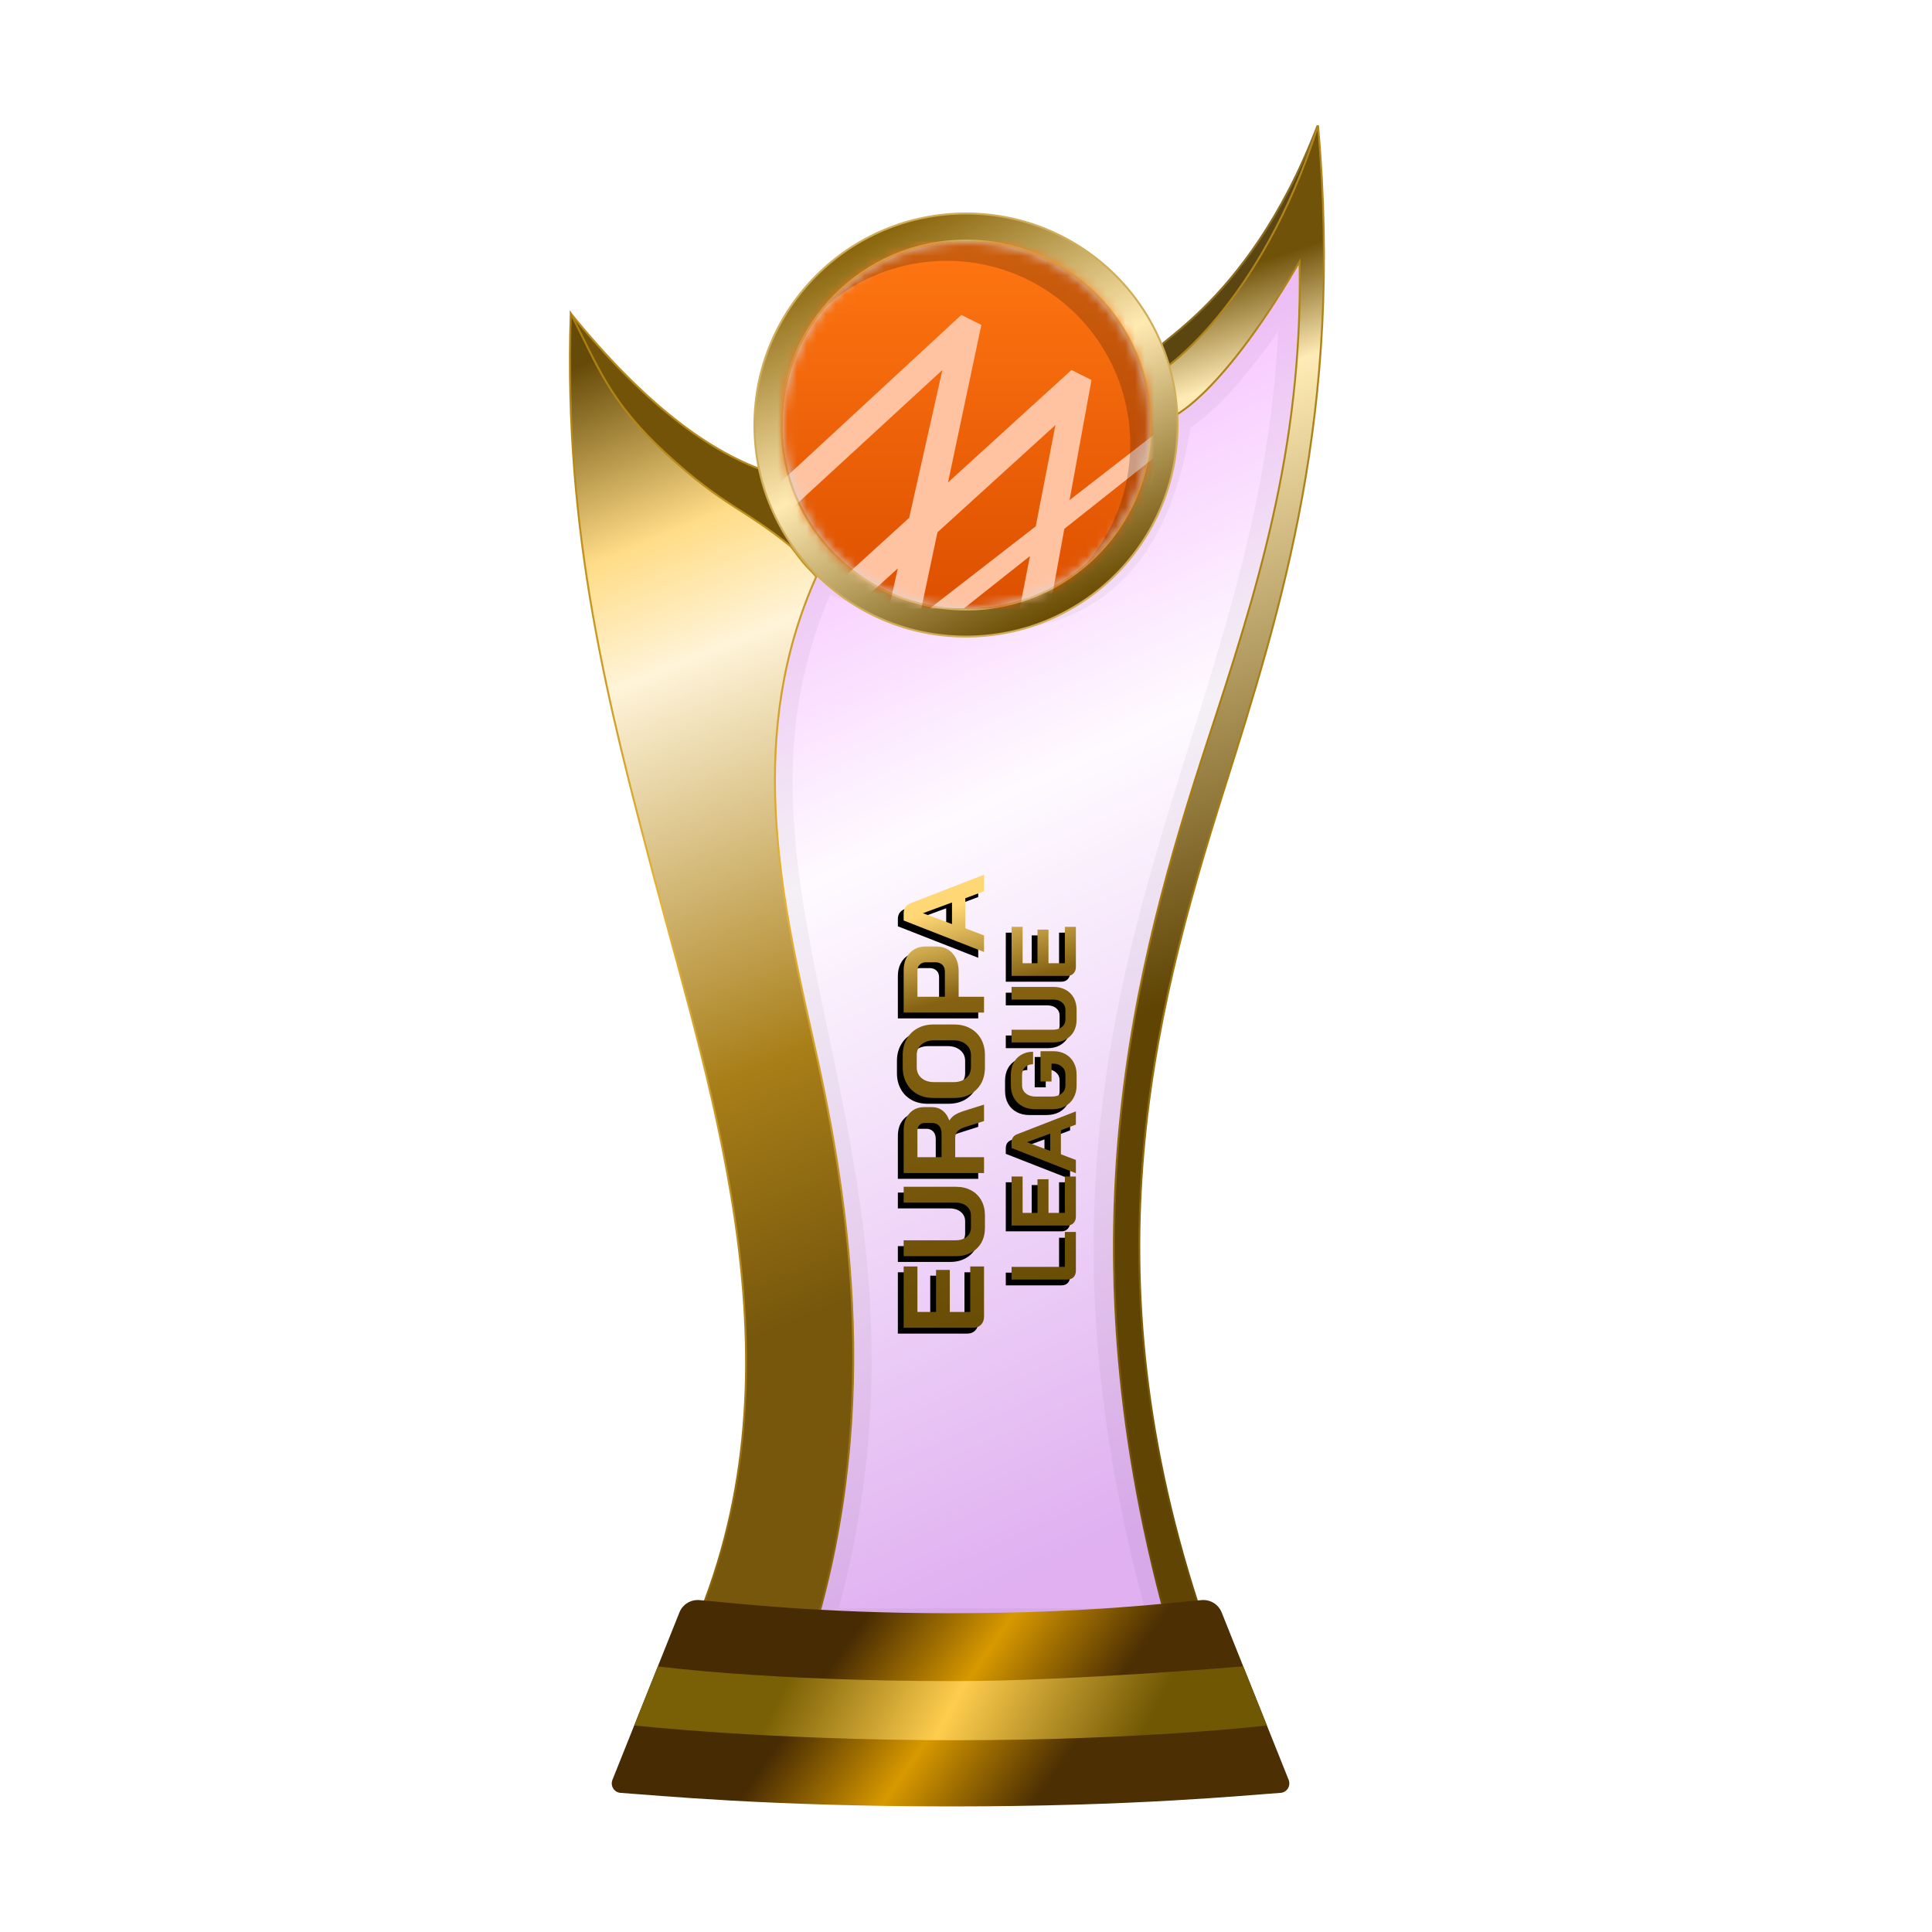 <?xml version="1.0" encoding="UTF-8"?>
<svg width="200px" height="200px" viewBox="0 0 200 200" version="1.1" xmlns="http://www.w3.org/2000/svg" xmlns:xlink="http://www.w3.org/1999/xlink">
    <title>europa_league_gold</title>
    <defs>
        <linearGradient x1="39.044%" y1="6.772%" x2="58.233%" y2="95.397%" id="linearGradient-1">
            <stop stop-color="#EE86FF" offset="0%"></stop>
            <stop stop-color="#FEF7FF" offset="37.799%"></stop>
            <stop stop-color="#CB7CE7" offset="100%"></stop>
        </linearGradient>
        <filter x="-9.2%" y="-7.0%" width="118.4%" height="110.5%" filterUnits="objectBoundingBox" id="filter-2">
            <feGaussianBlur stdDeviation="1" in="SourceGraphic"></feGaussianBlur>
        </filter>
        <linearGradient x1="50%" y1="9.706%" x2="53.008%" y2="57.196%" id="linearGradient-3">
            <stop stop-color="#705209" offset="0%"></stop>
            <stop stop-color="#FFEBB5" offset="15.683%"></stop>
            <stop stop-color="#5F4404" offset="100%"></stop>
        </linearGradient>
        <linearGradient x1="50.955%" y1="-0.323%" x2="51.506%" y2="94.957%" id="linearGradient-4">
            <stop stop-color="#B1871D" offset="0%"></stop>
            <stop stop-color="#A97D10" offset="47.712%"></stop>
            <stop stop-color="#6C4E04" offset="100%"></stop>
        </linearGradient>
        <linearGradient x1="48.684%" y1="0.016%" x2="56.281%" y2="77.617%" id="linearGradient-5">
            <stop stop-color="#664B08" offset="0%"></stop>
            <stop stop-color="#FFDC87" offset="19.473%"></stop>
            <stop stop-color="#FFF4D9" offset="32.378%"></stop>
            <stop stop-color="#A87E18" offset="74.156%"></stop>
            <stop stop-color="#76570C" offset="100%"></stop>
        </linearGradient>
        <linearGradient x1="52.298%" y1="-0.283%" x2="54.68%" y2="93.621%" id="linearGradient-6">
            <stop stop-color="#AA7E0F" offset="0%"></stop>
            <stop stop-color="#E4B337" offset="47.712%"></stop>
            <stop stop-color="#8C660B" offset="100%"></stop>
        </linearGradient>
        <linearGradient x1="29.723%" y1="45.927%" x2="71.412%" y2="54.64%" id="linearGradient-7">
            <stop stop-color="#472B03" offset="0%"></stop>
            <stop stop-color="#D89900" offset="49.166%"></stop>
            <stop stop-color="#4C2F03" offset="100%"></stop>
        </linearGradient>
        <linearGradient x1="22.357%" y1="48.161%" x2="82.774%" y2="51.797%" id="linearGradient-8">
            <stop stop-color="#795F05" offset="0%"></stop>
            <stop stop-color="#FFCD4E" offset="46.571%"></stop>
            <stop stop-color="#705703" offset="100%"></stop>
        </linearGradient>
        <linearGradient x1="15.322%" y1="11.29%" x2="60.493%" y2="100.18%" id="linearGradient-9">
            <stop stop-color="#88640A" offset="0%"></stop>
            <stop stop-color="#FFEAB2" offset="47.712%"></stop>
            <stop stop-color="#6B4D04" offset="100%"></stop>
        </linearGradient>
        <linearGradient x1="0%" y1="52.701%" x2="94.547%" y2="42.636%" id="linearGradient-10">
            <stop stop-color="#684C05" offset="0%"></stop>
            <stop stop-color="#846211" offset="78.543%"></stop>
            <stop stop-color="#FFD774" offset="100%"></stop>
        </linearGradient>
        <path d="M80.153,113.415 C79.812,113.415 79.535,113.312 79.321,113.106 C79.107,112.9 79,112.631 79,112.298 L79,105.095 L85.347,105.095 L85.347,106.521 L80.64,106.521 L80.64,108.447 L84.99,108.447 L84.99,109.873 L80.64,109.873 L80.64,111.989 L85.347,111.989 L85.347,113.415 L80.153,113.415 Z M89.364,113.51 C88.777,113.51 88.262,113.388 87.818,113.142 C87.375,112.888 87.03,112.536 86.784,112.084 C86.539,111.632 86.416,111.109 86.416,110.515 L86.416,105.095 L88.056,105.095 L88.056,110.468 C88.056,110.943 88.175,111.327 88.413,111.62 C88.658,111.914 88.975,112.06 89.364,112.06 L90.624,112.06 C91.02,112.06 91.341,111.914 91.586,111.62 C91.832,111.327 91.955,110.943 91.955,110.468 L91.955,105.095 L93.595,105.095 L93.595,110.515 C93.595,111.109 93.472,111.632 93.227,112.084 C92.981,112.536 92.632,112.888 92.181,113.142 C91.729,113.388 91.21,113.51 90.624,113.51 L89.364,113.51 Z M95.018,105.095 L99.44,105.095 C100.161,105.095 100.739,105.289 101.175,105.677 C101.619,106.066 101.841,106.577 101.841,107.211 L101.841,108.043 C101.841,108.455 101.722,108.815 101.484,109.124 C101.254,109.426 100.917,109.655 100.474,109.814 L100.474,109.838 C100.727,110.004 100.917,110.194 101.044,110.408 C101.179,110.622 101.31,110.919 101.437,111.3 L102.102,113.415 L100.402,113.415 L99.772,111.442 C99.669,111.101 99.527,110.848 99.344,110.681 C99.162,110.515 98.937,110.432 98.667,110.432 L96.658,110.432 L96.658,113.415 L95.018,113.415 L95.018,105.095 Z M99.131,109.017 C99.464,109.017 99.725,108.93 99.915,108.756 C100.105,108.574 100.2,108.34 100.2,108.055 L100.2,107.282 C100.2,107.052 100.129,106.87 99.986,106.735 C99.844,106.593 99.654,106.521 99.416,106.521 L96.658,106.521 L96.658,109.017 L99.131,109.017 Z M105.963,113.51 C105.337,113.51 104.782,113.379 104.299,113.118 C103.824,112.849 103.451,112.476 103.182,112.001 C102.92,111.517 102.789,110.959 102.789,110.325 L102.789,108.185 C102.789,107.552 102.92,106.997 103.182,106.521 C103.451,106.038 103.824,105.666 104.299,105.404 C104.782,105.135 105.337,105 105.963,105 L107.223,105 C107.849,105 108.4,105.135 108.875,105.404 C109.358,105.666 109.731,106.038 109.992,106.521 C110.262,106.997 110.397,107.552 110.397,108.185 L110.397,110.325 C110.397,110.959 110.262,111.517 109.992,112.001 C109.731,112.476 109.358,112.849 108.875,113.118 C108.4,113.379 107.849,113.51 107.223,113.51 L105.963,113.51 Z M107.223,112.06 C107.683,112.06 108.051,111.894 108.328,111.561 C108.614,111.228 108.756,110.792 108.756,110.254 L108.756,108.257 C108.756,107.718 108.614,107.282 108.328,106.949 C108.051,106.616 107.683,106.45 107.223,106.45 L105.963,106.45 C105.503,106.45 105.131,106.616 104.846,106.949 C104.568,107.282 104.43,107.718 104.43,108.257 L104.43,110.254 C104.43,110.792 104.568,111.228 104.846,111.561 C105.131,111.894 105.503,112.06 105.963,112.06 L107.223,112.06 Z M116.014,105.095 C116.497,105.095 116.925,105.19 117.298,105.38 C117.67,105.562 117.959,105.828 118.166,106.177 C118.371,106.517 118.474,106.91 118.474,107.353 L118.474,108.459 C118.474,108.918 118.368,109.327 118.154,109.683 C117.94,110.032 117.639,110.305 117.25,110.503 C116.87,110.693 116.426,110.788 115.919,110.788 L113.268,110.788 L113.268,113.415 L111.628,113.415 L111.628,105.095 L116.014,105.095 Z M121.897,105.095 C122.412,105.095 122.76,105.333 122.943,105.808 L125.902,113.415 L124.191,113.415 L123.466,111.478 L120.352,111.478 L119.615,113.415 L117.903,113.415 L121.16,105.095 L121.897,105.095 Z M121.921,107.104 L121.909,107.104 L120.791,110.099 L123.026,110.099 L121.921,107.104 Z M115.99,106.521 L113.268,106.521 L113.268,109.362 L115.895,109.362 C116.172,109.362 116.398,109.275 116.573,109.101 C116.747,108.918 116.834,108.681 116.834,108.387 L116.834,107.425 C116.834,107.147 116.755,106.929 116.596,106.771 C116.446,106.605 116.244,106.521 115.99,106.521 Z M84.915,122.924 C84.636,122.924 84.411,122.845 84.24,122.686 C84.075,122.521 83.992,122.306 83.992,122.04 L83.992,116.268 L85.305,116.268 L85.305,121.783 L88.918,121.783 L88.918,122.924 L84.915,122.924 Z M90.505,122.924 C90.232,122.924 90.01,122.842 89.839,122.677 C89.668,122.512 89.582,122.296 89.582,122.03 L89.582,116.268 L94.66,116.268 L94.66,117.409 L90.895,117.409 L90.895,118.949 L94.375,118.949 L94.375,120.09 L90.895,120.09 L90.895,121.783 L94.66,121.783 L94.66,122.924 L90.505,122.924 Z M99.452,121.374 L96.961,121.374 L96.371,122.924 L95.002,122.924 L97.607,116.268 L98.197,116.268 C98.609,116.268 98.888,116.458 99.033,116.838 L101.401,122.924 L100.032,122.924 L99.452,121.374 Z M97.312,120.271 L99.1,120.271 L98.216,117.875 L98.206,117.875 L97.312,120.271 Z M104.094,123 C103.606,123 103.175,122.895 102.801,122.686 C102.427,122.477 102.135,122.182 101.926,121.802 C101.723,121.415 101.622,120.971 101.622,120.471 L101.622,118.721 C101.622,118.22 101.723,117.78 101.926,117.399 C102.135,117.013 102.427,116.715 102.801,116.506 C103.181,116.296 103.619,116.192 104.113,116.192 L105.178,116.192 C105.653,116.192 106.072,116.287 106.433,116.477 C106.794,116.667 107.073,116.937 107.27,117.285 C107.473,117.634 107.574,118.037 107.574,118.493 L106.281,118.493 C106.281,118.151 106.18,117.875 105.977,117.666 C105.774,117.456 105.508,117.352 105.178,117.352 L104.113,117.352 C103.758,117.352 103.473,117.485 103.257,117.751 C103.042,118.011 102.934,118.353 102.934,118.778 L102.934,120.414 C102.934,120.838 103.039,121.184 103.248,121.45 C103.463,121.71 103.745,121.84 104.094,121.84 L105.216,121.84 C105.539,121.84 105.806,121.723 106.015,121.488 C106.23,121.254 106.338,120.962 106.338,120.613 L106.338,120.404 L104.493,120.404 L104.493,119.263 L107.631,119.263 L107.631,120.613 C107.631,121.076 107.53,121.488 107.327,121.849 C107.124,122.211 106.839,122.493 106.471,122.696 C106.103,122.899 105.685,123 105.216,123 L104.094,123 Z M110.901,123 C110.432,123 110.02,122.902 109.665,122.705 C109.31,122.502 109.035,122.22 108.838,121.859 C108.641,121.498 108.543,121.079 108.543,120.604 L108.543,116.268 L109.855,116.268 L109.855,120.566 C109.855,120.946 109.951,121.254 110.141,121.488 C110.337,121.723 110.591,121.84 110.901,121.84 L111.909,121.84 C112.226,121.84 112.483,121.723 112.68,121.488 C112.876,121.254 112.974,120.946 112.974,120.566 L112.974,116.268 L114.287,116.268 L114.287,120.604 C114.287,121.079 114.188,121.498 113.992,121.859 C113.795,122.22 113.516,122.502 113.155,122.705 C112.794,122.902 112.379,123 111.909,123 L110.901,123 Z M116.347,122.924 C116.075,122.924 115.853,122.842 115.682,122.677 C115.511,122.512 115.425,122.296 115.425,122.03 L115.425,116.268 L120.503,116.268 L120.503,117.409 L116.737,117.409 L116.737,118.949 L120.217,118.949 L120.217,120.09 L116.737,120.09 L116.737,121.783 L120.503,121.783 L120.503,122.924 L116.347,122.924 Z" id="path-11"></path>
        <filter x="-1.9%" y="-5.0%" width="102.6%" height="106.7%" filterUnits="objectBoundingBox" id="filter-12">
            <feOffset dx="-0.6" dy="-0.6" in="SourceAlpha" result="shadowOffsetOuter1"></feOffset>
            <feColorMatrix values="0 0 0 0 0   0 0 0 0 0   0 0 0 0 0  0 0 0 0.2 0" type="matrix" in="shadowOffsetOuter1"></feColorMatrix>
        </filter>
        <circle id="path-13" cx="19" cy="19" r="19"></circle>
        <linearGradient x1="50%" y1="0%" x2="50%" y2="100%" id="linearGradient-15">
            <stop stop-color="#FF7612" offset="0%"></stop>
            <stop stop-color="#DD5000" offset="100%"></stop>
        </linearGradient>
    </defs>
    <g id="europa_league_gold" stroke="none" stroke-width="1" fill="none" fill-rule="evenodd">
        <g id="euro_qualify_gold_shield" transform="translate(59, 13)">
            <g id="cup" transform="translate(-0, 0)">
                <path d="M25.9,46 C10,79.5 39.5,107 25.182,155.5 L62.144,155.5 C43.037,88.637 76.262,63.456 75.431,14.451 C66.71,28.571 62.4,30 62.4,30 C59.078,53.672 42.512,53.06 25.9,46 Z" id="glass" fill="url(#linearGradient-1)" fill-rule="nonzero" opacity="0.6"></path>
                <path d="M25.9,46 C10,79.5 39.5,107 25.182,155.5 L62.144,155.5 C43.037,88.637 76.262,63.456 75.431,14.451 C66.71,28.571 62.4,30 62.4,30 C59.078,53.672 42.512,53.06 25.9,46 Z" id="glass-shadow" stroke="#000000" stroke-width="4" opacity="0.2" fill-rule="nonzero" filter="url(#filter-2)"></path>
                <path d="M77.4,0 C69.9,19.5 58.9,23 60.4,24 L61.4,26.5 C69.9,24 77.4,10 77.4,0 Z" id="Path" stroke="#8B6D22" stroke-width="0.2" fill="#5B4612" fill-rule="nonzero"></path>
                <path d="M75.531,14.449 L75.525,14.093 L75.345,14.4 C71.083,21.669 67.706,25.673 65.398,27.859 C64.244,28.951 63.358,29.589 62.763,29.953 C62.465,30.135 62.24,30.248 62.091,30.316 C62.045,30.337 62.007,30.353 61.975,30.366 L61.012,25.547 C61.029,25.536 61.05,25.522 61.075,25.505 C61.155,25.452 61.271,25.372 61.422,25.264 C61.723,25.046 62.159,24.715 62.701,24.256 C63.784,23.338 65.292,21.913 66.989,19.877 C70.329,15.871 74.404,9.504 77.441,0.005 C80.081,29.62 73.719,49.746 67.747,68.635 C60.167,92.611 53.219,119.579 66.142,156.4 L62.219,156.4 C50.618,115.733 58.388,86.997 66.053,63.575 C70.975,48.533 75.856,33.617 75.531,14.449 Z" id="Path" stroke="url(#linearGradient-4)" stroke-width="0.2" fill="url(#linearGradient-3)" fill-rule="nonzero"></path>
                <path d="M0.12,19.5 C7.453,28.5 14.413,34 21,36 L24,45 C8.413,35.333 0.453,26.833 0.12,19.5 Z" id="Path-2" stroke="#B68A1C" stroke-width="0.2" fill="#725307"></path>
                <path d="M12.448,156.4 C24.523,129.475 14.934,101.369 8.615,77.48 C4.139,60.556 -0.705,42.242 0.085,19.478 C2.915,24.898 4,28.5 10,34 C16,39.5 17.965,39.575 22.86,43.571 C23.46,44.321 23.976,45.069 24.5,45.631 C24.763,45.913 25,46.147 25.16,46.312 C25.213,46.367 25.327,46.496 25.5,46.7 C18.264,62.841 21.677,79.21 25.037,94.011 C28.6,109.705 32.549,132.09 25.108,156.4 L12.448,156.4 Z" id="Path" stroke="url(#linearGradient-6)" stroke-width="0.2" fill="url(#linearGradient-5)" fill-rule="nonzero"></path>
                <path d="M11.335,153.913 C11.669,153.078 12.513,152.565 13.409,152.641 C16.674,152.916 25.364,154 39.5,154 C53.636,154 62.126,152.916 65.391,152.641 C66.287,152.565 67.131,153.078 67.465,153.913 L74.398,171.244 C74.647,171.869 74.227,172.553 73.557,172.598 C69.827,172.849 58.454,174 39.5,174 C20.546,174 8.973,172.849 5.243,172.598 C4.573,172.553 4.153,171.869 4.402,171.244 L11.335,153.913 Z" id="Path" fill="url(#linearGradient-7)" fill-rule="nonzero"></path>
                <path d="M9.1,159.5 C9.1,159.5 20.307,161.029 39.902,161.029 C51.809,161.029 69.7,159.5 69.7,159.5 L72.15,165.617 C72.15,165.617 59.498,167.146 39.902,167.146 C20.307,167.146 6.66,165.617 6.66,165.617 L9.1,159.5 Z" id="Path" fill="url(#linearGradient-8)" fill-rule="nonzero"></path>
                <circle id="Oval" fill="#8B7234" cx="41" cy="31" r="21"></circle>
                <path d="M41,9.1 C47.048,9.1 52.523,11.551 56.486,15.514 C60.449,19.477 62.9,24.952 62.9,31 C62.9,37.048 60.449,42.523 56.486,46.486 C52.523,50.449 47.048,52.9 41,52.9 C34.952,52.9 29.477,50.449 25.514,46.486 C21.551,42.523 19.1,37.048 19.1,31 C19.1,24.952 21.551,19.477 25.514,15.514 C29.477,11.551 34.952,9.1 41,9.1 Z M41,11.9 C35.726,11.9 30.951,14.038 27.494,17.494 C24.038,20.951 21.9,25.726 21.9,31 C21.9,36.274 24.038,41.049 27.494,44.506 C30.951,47.962 35.726,50.1 41,50.1 C46.274,50.1 51.049,47.962 54.506,44.506 C57.962,41.049 60.1,36.274 60.1,31 C60.1,25.726 57.962,20.951 54.506,17.494 C51.049,14.038 46.274,11.9 41,11.9 Z" id="Shape" stroke="#CFAD59" stroke-width="0.2" fill="url(#linearGradient-9)"></path>
            </g>
        </g>
        <g id="Combined-Shape" fill-rule="nonzero" transform="translate(102.451, 114) rotate(-90) translate(-102.451, -114)">
            <use fill="black" fill-opacity="1" filter="url(#filter-12)" xlink:href="#path-11"></use>
            <use fill="url(#linearGradient-10)" xlink:href="#path-11"></use>
        </g>
        <g id="flag" transform="translate(81, 25)">
            <mask id="mask-14" fill="white">
                <use xlink:href="#path-13"></use>
            </mask>
            <use id="Mask" fill="#D8D8D8" xlink:href="#path-13"></use>
            <g mask="url(#mask-14)" id="Path">
                <g transform="translate(-1, 0)">
                    <path d="M0,3.8 C0,1.701 1.701,0 3.8,0 L45.6,0 C47.699,0 49.4,1.701 49.4,3.8 L49.4,34.2 C49.4,36.299 47.699,38 45.6,38 L3.8,38 C1.701,38 0,36.299 0,34.2 L0,3.8 Z" fill="url(#linearGradient-15)" fill-rule="nonzero"></path>
                    <path d="M0,25.65 L19.518,7.6 L21.591,8.636 L18.138,24.94 L30.918,13.3 L32.991,14.336 L30.722,26.768 L40.072,19.518 L42.352,20.762 L39.08,31.229 L47.327,24.666 L48.57,25.08 L46.498,37.886 C46.498,37.886 46.55,38 44.954,38 L47.12,26.41 L38.318,33.665 L36.963,38 L34.891,38 L35.53,35.964 L33.06,38 L30.573,38 L36.329,33.419 L39.901,22.04 L30.179,29.744 L28.673,38 L25.563,38 L26.621,32.564 L19.761,38 L16.236,38 L27.22,29.483 L29.26,19 L17.044,30.105 L15.373,38 L12.008,38 L12.944,33.833 L8.36,38 L3.8,38 L14.119,28.601 L17.556,13.3 L0,29.45 L0,25.65 Z" fill="#FFC3A2" fill-rule="evenodd"></path>
                </g>
            </g>
            <path d="M19,0 C29.493,0 38,8.507 38,19 C38,24.756 35.441,29.914 31.398,33.398 C34.266,30.07 36,25.738 36,21 C36,10.507 27.493,2 17,2 C12.262,2 7.93,3.734 4.602,6.602 C8.086,2.559 13.244,0 19,0 Z" id="Path" fill-opacity="0.2" fill="#000000" mask="url(#mask-14)"></path>
        </g>
    </g>
</svg>